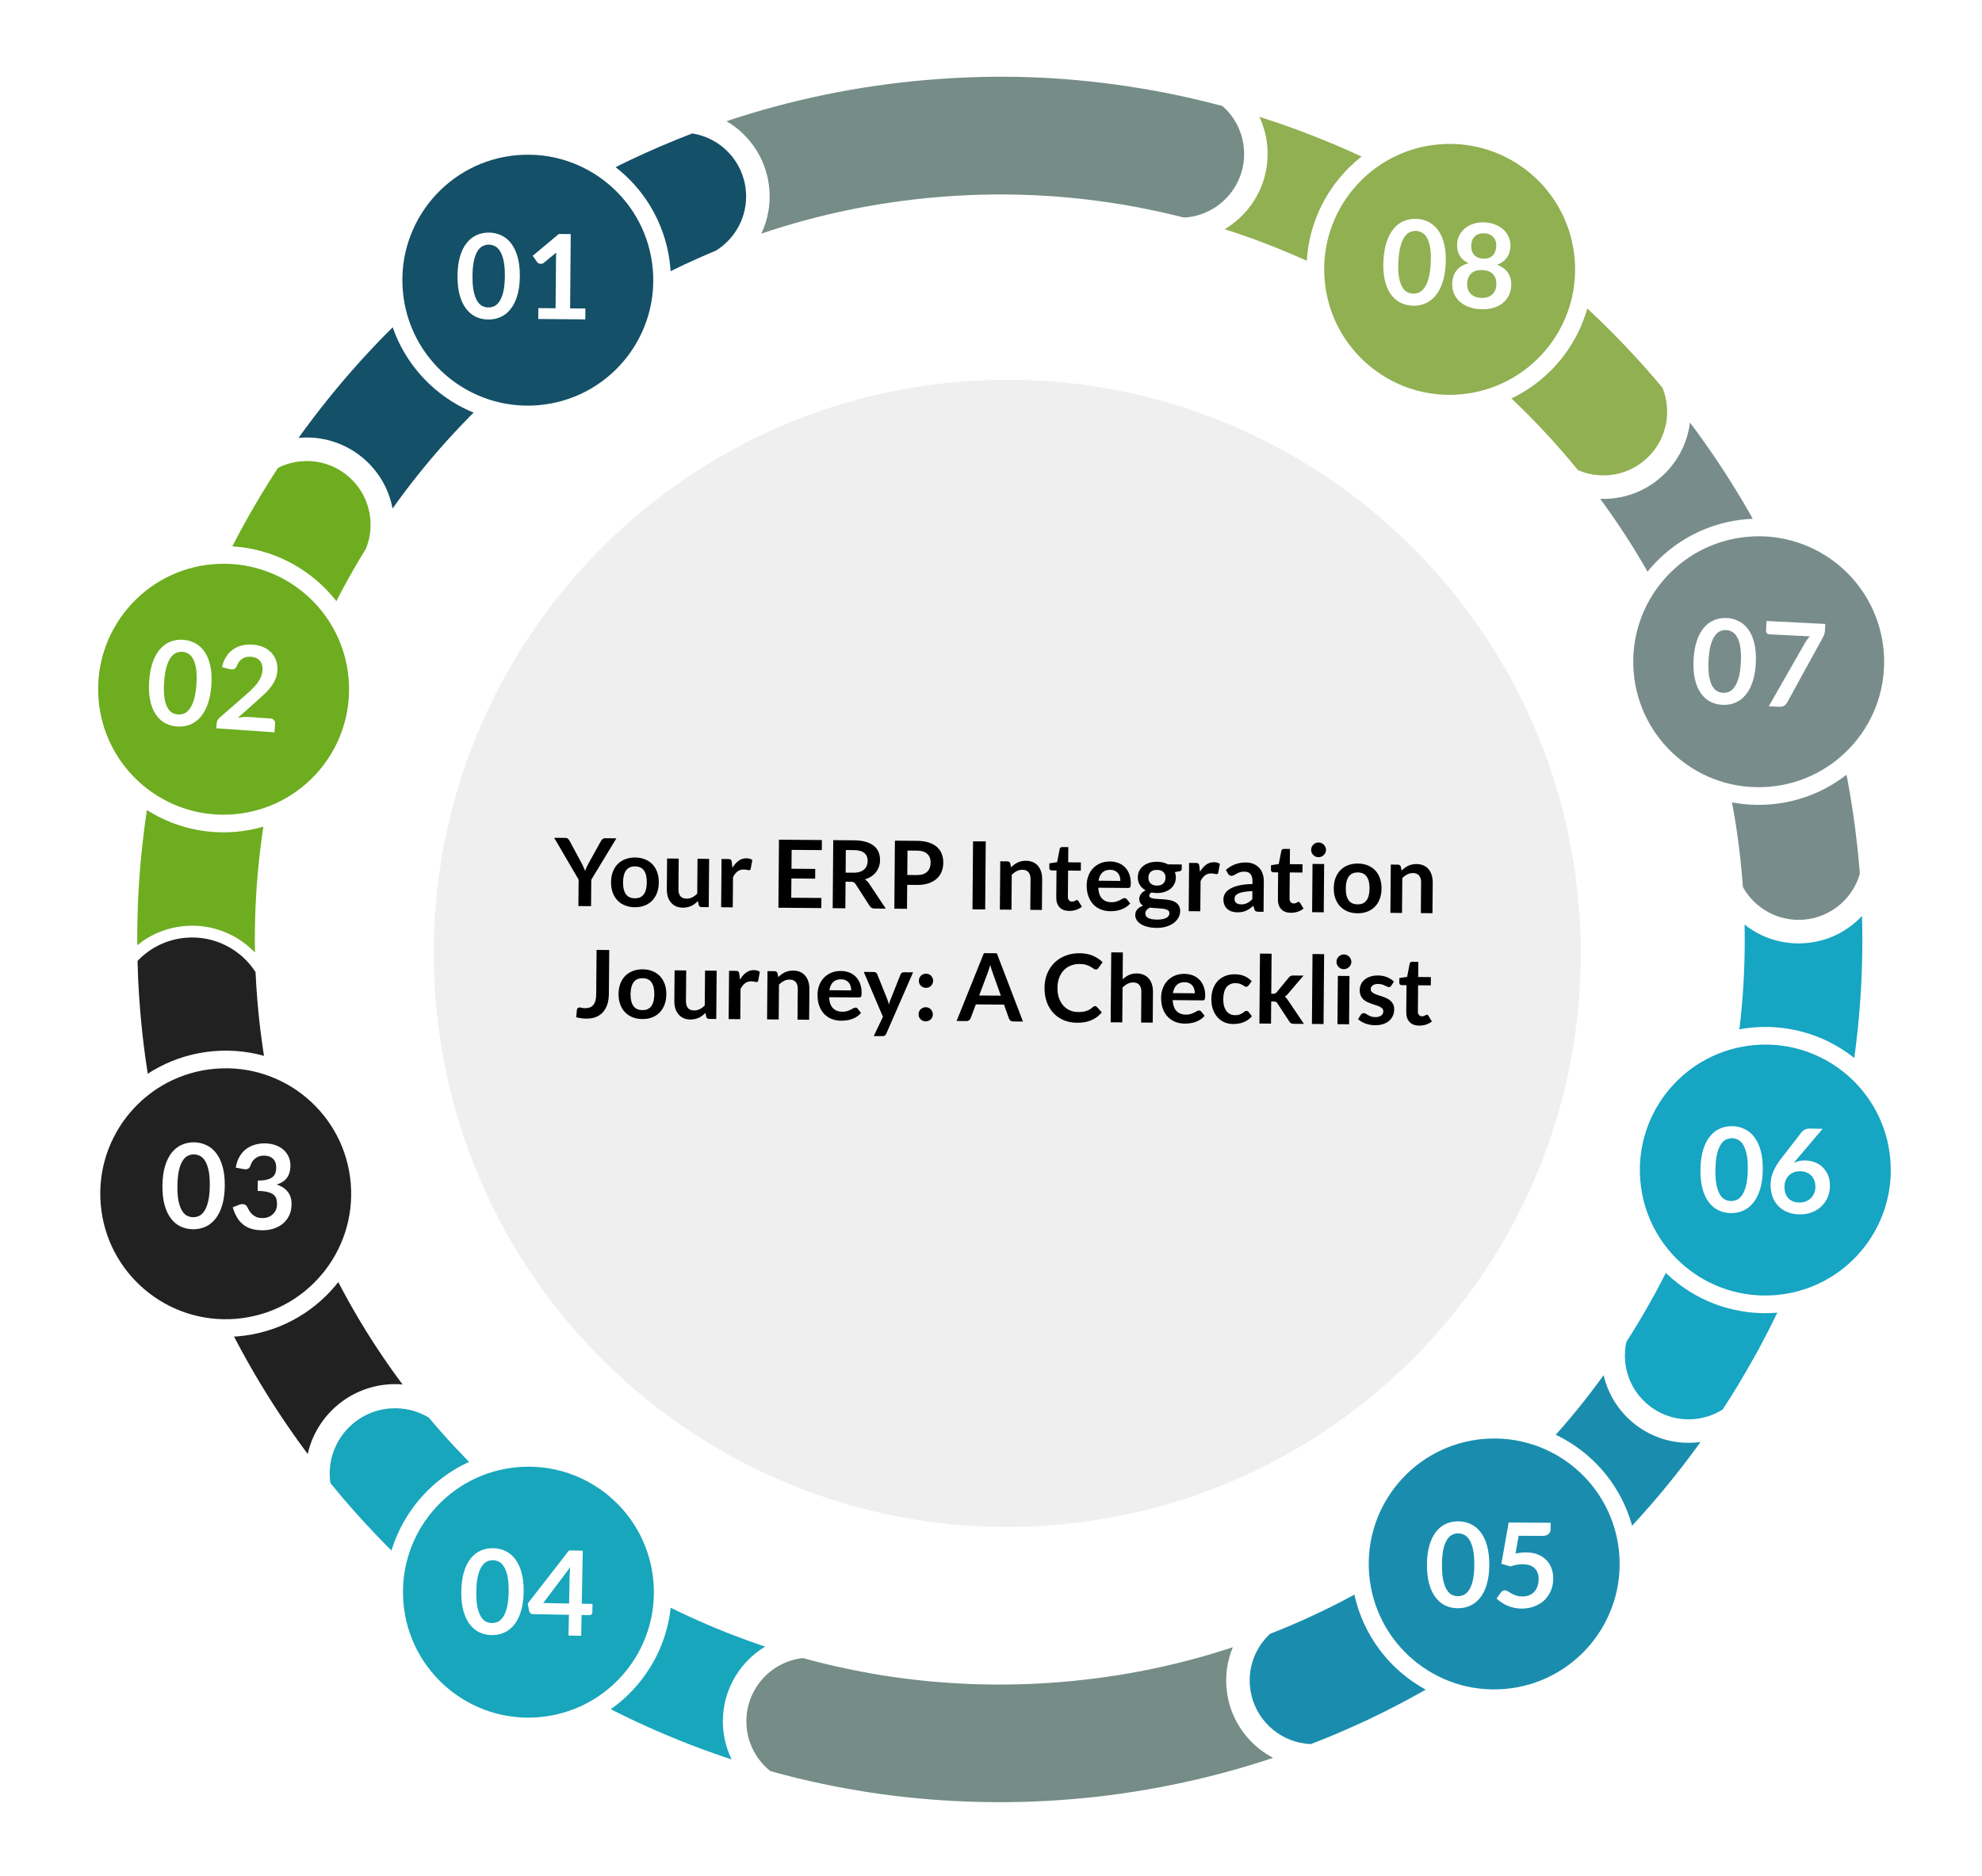 <svg width="337" height="319" viewBox="0 0 337 319" fill="none" xmlns="http://www.w3.org/2000/svg">
<path d="M289.128 245.164C288.913 245.463 288.696 245.752 288.49 246.05C275.286 264.138 258.015 279.184 237.9 289.72C237.774 289.78 237.66 289.85 237.534 289.911C236.852 290.268 236.158 290.617 235.475 290.965L235.465 290.966C235.272 291.062 235.08 291.159 234.887 291.255C234.125 291.629 233.364 292.004 232.591 292.369C232.195 292.553 231.809 292.736 231.412 292.909L231.402 292.91C228.619 294.195 225.78 295.405 222.892 296.509C222.248 296.492 221.628 296.403 221.016 296.274C216.489 295.296 212.927 291.448 212.522 286.585C212.236 283.147 213.595 279.943 215.951 277.76C218.255 276.866 220.523 275.904 222.746 274.876C223.461 274.546 224.175 274.205 224.879 273.866L224.889 273.865C225.352 273.646 225.806 273.427 226.258 273.199C226.759 272.946 227.26 272.694 227.761 272.441C228.097 272.263 228.444 272.094 228.78 271.905C246.268 262.722 261.259 249.582 272.668 233.791C274.256 240.693 280.618 245.632 287.843 245.271C288.013 245.267 288.183 245.253 288.352 245.239C288.611 245.217 288.869 245.185 289.128 245.154L289.128 245.164Z" fill="#1A8DAE"/>
<g opacity="0.75" filter="url(#filter0_d_1_85)">
<path d="M179.36 255.254C233.028 250.784 272.91 203.654 268.44 149.987C263.971 96.319 216.841 56.437 163.174 60.907C109.506 65.376 69.624 112.506 74.093 166.174C78.563 219.841 125.693 259.724 179.36 255.254Z" fill="#EBE9E9"/>
</g>
<path d="M126.827 32.491C127.177 36.697 125.078 40.534 121.729 42.609C120.73 43.023 119.731 43.448 118.745 43.891C117.167 44.585 115.612 45.316 114.07 46.077C113.154 46.524 112.25 46.991 111.346 47.468C93.501 56.821 78.254 70.263 66.748 86.454C65.362 79.084 58.58 73.798 50.946 74.434L50.757 74.45C63.944 56.042 81.313 40.727 101.592 29.997C102.419 29.557 103.256 29.126 104.085 28.716C105.095 28.2 106.108 27.704 107.121 27.218C110.577 25.576 114.104 24.068 117.701 22.685C122.53 23.436 126.403 27.409 126.827 32.491Z" fill="#145067"/>
<path d="M62.97 88.314C63.117 90.078 62.837 91.777 62.202 93.315C61.618 94.257 61.054 95.197 60.492 96.157C59.632 97.633 58.794 99.138 57.987 100.66C57.51 101.563 57.044 102.465 56.588 103.376C47.757 121.08 42.977 141.045 43.352 161.936C40.365 158.833 36.061 157.044 31.437 157.43C28.358 157.686 25.577 158.871 23.34 160.693C23.164 137.247 28.603 114.848 38.472 94.91C38.885 94.073 39.307 93.245 39.75 92.415C40.258 91.41 40.797 90.411 41.337 89.423C43.184 86.058 45.157 82.763 47.259 79.558C48.471 78.935 49.833 78.54 51.278 78.42C57.237 77.924 62.473 82.355 62.97 88.314Z" fill="#6DAD1F"/>
<path d="M68.444 235.367C67.615 235.295 66.772 235.295 65.915 235.367C59.258 235.921 53.946 240.689 52.409 246.817C52.379 246.94 52.349 247.063 52.32 247.196C39.002 229.34 29.612 208.286 25.564 185.223C25.41 184.343 25.267 183.471 25.124 182.59C24.968 181.56 24.813 180.549 24.678 179.527C24.338 177.006 24.055 174.461 23.842 171.9C23.69 170.076 23.569 168.26 23.488 166.44C23.442 165.411 23.407 164.39 23.383 163.369C25.467 161.168 28.345 159.694 31.603 159.423C36.476 159.017 40.96 161.403 43.449 165.26C43.527 166.919 43.635 168.576 43.773 170.24C43.965 172.542 44.215 174.819 44.533 177.08C44.676 178.192 44.848 179.292 45.03 180.391C48.403 200.891 56.644 219.592 68.444 235.367Z" fill="#212121"/>
<path d="M123.694 297.405C123.893 297.991 124.131 298.563 124.398 299.113C124.007 298.995 123.614 298.857 123.222 298.729C102.726 291.796 84.139 280.44 68.702 265.69L68.692 265.691C68.037 265.063 67.383 264.435 66.748 263.796C66.714 263.758 66.682 263.731 66.649 263.694C65.939 263 65.236 262.276 64.544 261.561C64.457 261.468 64.358 261.366 64.27 261.273C61.447 258.347 58.745 255.301 56.184 252.142C56.148 251.955 56.122 251.756 56.105 251.557L56.097 251.457C55.587 245.338 60.137 239.962 66.255 239.453C68.687 239.25 70.984 239.842 72.917 241.005C74.344 242.713 75.818 244.386 77.338 246.005C77.988 246.704 78.647 247.392 79.316 248.078C79.316 248.078 79.327 248.087 79.328 248.097C79.645 248.412 79.953 248.728 80.27 249.043C80.719 249.497 81.178 249.95 81.638 250.404C81.888 250.644 82.139 250.884 82.39 251.124C95.868 264.04 112.137 273.953 130.096 279.934C125.414 282.762 122.475 288.074 122.958 293.874C123.06 295.1 123.31 296.293 123.694 297.405Z" fill="#18A6BC"/>
<path d="M316.15 147.554C316.177 147.883 316.205 148.212 316.232 148.541C315.037 152.745 311.331 155.963 306.717 156.348C302.343 156.712 298.358 154.415 296.353 150.819C296.309 150.291 296.264 149.752 296.219 149.214C296.027 146.912 295.777 144.625 295.458 142.364C295.298 141.163 295.118 139.974 294.919 138.786C294.761 137.856 294.606 136.956 294.43 136.047C290.83 117.041 283.02 99.659 272.08 84.806C272.664 84.827 273.265 84.817 273.863 84.767C280.968 84.176 286.498 78.638 287.346 71.834C300.672 89.549 310.11 110.458 314.276 133.371C314.461 134.379 314.635 135.388 314.789 136.399C315.013 137.755 315.206 139.113 315.39 140.473C315.695 142.816 315.952 145.172 316.15 147.554Z" fill="#788D8B"/>
<path d="M283.425 69.09C283.921 75.049 279.49 80.285 273.531 80.781C271.677 80.936 269.884 80.613 268.291 79.913C266.346 77.526 264.327 75.216 262.215 72.984C261.422 72.136 260.62 71.31 259.809 70.485C259.164 69.846 258.518 69.207 257.864 68.579C243.911 55.151 226.954 44.923 208.225 38.967C212.969 36.164 215.974 30.806 215.486 24.946C215.335 23.133 214.862 21.426 214.13 19.861C236.31 26.895 256.361 39.093 272.731 55.159C273.474 55.88 274.208 56.622 274.932 57.364C275.952 58.403 276.952 59.454 277.925 60.527C277.926 60.537 277.936 60.536 277.946 60.535C279.567 62.296 281.142 64.092 282.669 65.921C283.073 66.911 283.332 67.974 283.425 69.09Z" fill="#90B052"/>
<path d="M211.5 25.278C211.996 31.238 207.566 36.474 201.606 36.97C201.507 36.978 201.417 36.986 201.317 36.984C199.369 36.494 197.404 36.035 195.425 35.638C195.425 35.638 195.424 35.628 195.414 35.629C194.035 35.343 192.649 35.087 191.254 34.842C190.287 34.681 189.332 34.53 188.367 34.39C178.99 33.013 169.319 32.685 159.483 33.504C149.03 34.375 138.971 36.497 129.446 39.719C130.53 37.441 131.037 34.85 130.813 32.159C130.397 27.166 127.548 22.958 123.529 20.604C134.404 16.969 145.895 14.567 157.823 13.573C169.752 12.58 180.516 13.018 191.406 14.619C192.361 14.761 193.317 14.912 194.264 15.074C195.464 15.275 196.656 15.487 197.85 15.718C201.215 16.371 204.551 17.147 207.846 18.027C209.891 19.813 211.257 22.358 211.5 25.278Z" fill="#758C87"/>
<path d="M216.453 298.841C216.132 298.958 215.819 299.064 215.497 299.172C204.907 302.622 193.749 304.917 182.169 305.881C170.589 306.845 158.743 306.417 147.519 304.673C147.214 304.628 146.919 304.572 146.624 304.527C146.064 304.433 145.504 304.339 144.945 304.245C144.517 304.17 144.099 304.095 143.682 304.019C143.122 303.925 142.561 303.811 142 303.708C141.276 303.567 140.551 303.417 139.836 303.266C136.854 302.641 133.904 301.923 130.986 301.103C130.255 300.521 129.597 299.854 129.043 299.097C127.868 297.529 127.118 295.625 126.944 293.542C126.457 287.692 130.723 282.53 136.52 281.887C138.913 282.551 141.331 283.142 143.781 283.65C144.282 283.759 144.783 283.868 145.293 283.966L145.303 283.965C146.058 284.123 146.812 284.261 147.577 284.398C147.974 284.475 148.382 284.552 148.779 284.619C149.308 284.705 149.837 284.792 150.376 284.877C160.136 286.403 170.235 286.806 180.509 285.95C190.783 285.094 200.37 283.092 209.619 280.043C208.741 282.154 208.334 284.495 208.537 286.927C208.938 291.75 211.617 295.842 215.42 298.245C215.759 298.457 216.097 298.66 216.453 298.841Z" fill="#758C87"/>
<path d="M316.599 155.715C317.296 180.473 311.721 204.137 301.262 225.067C301.203 225.193 301.142 225.308 301.072 225.434C300.737 226.115 300.392 226.786 300.027 227.458C299.923 227.658 299.819 227.857 299.715 228.056C299.345 228.789 298.953 229.514 298.552 230.23C298.342 230.609 298.133 230.988 297.913 231.357C296.342 234.177 294.674 236.925 292.911 239.621C292.358 239.968 291.772 240.278 291.16 240.519C290.179 240.912 289.127 241.17 288.021 241.262C282.051 241.759 276.815 237.319 276.319 231.359C276.226 230.253 276.306 229.163 276.531 228.131C277.794 226.179 279.002 224.182 280.148 222.16C280.534 221.495 280.901 220.833 281.267 220.17C281.536 219.666 281.806 219.172 282.075 218.668C282.327 218.195 282.568 217.724 282.81 217.252C282.999 216.875 283.199 216.497 283.377 216.111C292.281 198.311 297.069 178.214 296.632 157.187C299.48 159.449 303.153 160.658 307.039 160.335C310.926 160.011 314.175 158.295 316.599 155.715Z" fill="#16A5C2"/>
<path d="M302.053 221.67C314.618 220.624 323.956 209.589 322.909 197.024C321.863 184.459 310.828 175.121 298.263 176.168C285.698 177.214 276.36 188.249 277.407 200.814C278.453 213.379 289.488 222.717 302.053 221.67Z" fill="#16A5C2" stroke="white" stroke-width="3" stroke-miterlimit="10"/>
<path d="M255.952 288.637C268.517 287.591 277.855 276.557 276.809 263.991C275.762 251.426 264.728 242.089 252.163 243.135C239.597 244.182 230.26 255.216 231.306 267.781C232.353 280.346 243.387 289.684 255.952 288.637Z" fill="#1A8DAE" stroke="white" stroke-width="3" stroke-miterlimit="10"/>
<path d="M91.744 293.433C104.309 292.387 113.647 281.352 112.6 268.787C111.554 256.222 100.519 246.884 87.954 247.931C75.389 248.977 66.051 260.012 67.098 272.577C68.144 285.142 79.179 294.48 91.744 293.433Z" fill="#18A6BC" stroke="white" stroke-width="3" stroke-miterlimit="10"/>
<path d="M40.275 225.702C52.84 224.655 62.177 213.621 61.131 201.055C60.084 188.49 49.05 179.153 36.485 180.199C23.919 181.246 14.582 192.28 15.628 204.845C16.675 217.41 27.709 226.748 40.275 225.702Z" fill="#212121" stroke="white" stroke-width="3" stroke-miterlimit="10"/>
<path d="M39.914 139.926C52.479 138.879 61.817 127.845 60.77 115.279C59.724 102.714 48.689 93.377 36.124 94.423C23.559 95.47 14.221 106.504 15.268 119.069C16.314 131.634 27.349 140.972 39.914 139.926Z" fill="#6DAD1F" stroke="white" stroke-width="3" stroke-miterlimit="10"/>
<path d="M91.64 70.382C104.205 69.336 113.543 58.301 112.496 45.736C111.45 33.171 100.415 23.833 87.85 24.88C75.285 25.926 65.948 36.961 66.994 49.526C68.04 62.091 79.075 71.429 91.64 70.382Z" fill="#145067" stroke="white" stroke-width="3" stroke-miterlimit="10"/>
<path d="M300.927 135.255C313.492 134.209 322.83 123.174 321.783 110.609C320.737 98.044 309.702 88.706 297.137 89.753C284.572 90.799 275.234 101.834 276.281 114.399C277.327 126.964 288.362 136.302 300.927 135.255Z" fill="#788D8B" stroke="white" stroke-width="3" stroke-miterlimit="10"/>
<path d="M248.379 68.547C260.944 67.5 270.281 56.466 269.235 43.901C268.188 31.335 257.154 21.998 244.589 23.044C232.024 24.091 222.686 35.125 223.733 47.69C224.779 60.255 235.813 69.593 248.379 68.547Z" fill="#90B052" stroke="white" stroke-width="3" stroke-miterlimit="10"/>
<path d="M100.536 149.559L100.498 154.055L98.346 154.037L98.384 149.541L94.227 142.434L96.123 142.45C96.31 142.452 96.456 142.498 96.562 142.59C96.673 142.681 96.766 142.797 96.839 142.936L98.927 146.818C99.047 147.048 99.152 147.267 99.241 147.476C99.33 147.68 99.411 147.88 99.484 148.078C99.555 147.876 99.634 147.674 99.721 147.472C99.814 147.265 99.922 147.05 100.047 146.827L102.183 142.981C102.243 142.864 102.331 142.755 102.45 142.655C102.568 142.555 102.718 142.505 102.899 142.507L104.803 142.523L100.536 149.559ZM108.003 145.782C108.616 145.787 109.17 145.89 109.665 146.092C110.164 146.293 110.589 146.577 110.937 146.942C111.286 147.308 111.555 147.753 111.742 148.277C111.93 148.801 112.021 149.386 112.016 150.031C112.01 150.682 111.909 151.268 111.713 151.789C111.517 152.31 111.241 152.753 110.886 153.118C110.531 153.483 110.102 153.762 109.599 153.955C109.101 154.148 108.546 154.242 107.932 154.237C107.319 154.232 106.762 154.129 106.263 153.927C105.763 153.726 105.336 153.44 104.982 153.069C104.633 152.698 104.362 152.25 104.169 151.726C103.982 151.201 103.89 150.614 103.896 149.963C103.901 149.318 104.002 148.735 104.199 148.214C104.4 147.693 104.679 147.252 105.034 146.893C105.394 146.533 105.826 146.257 106.329 146.064C106.832 145.87 107.39 145.776 108.003 145.782ZM107.945 152.717C108.628 152.723 109.134 152.498 109.463 152.042C109.797 151.586 109.968 150.916 109.976 150.03C109.983 149.145 109.823 148.469 109.497 148.002C109.175 147.535 108.673 147.299 107.99 147.294C107.297 147.288 106.783 147.518 106.449 147.985C106.114 148.446 105.943 149.116 105.936 149.996C105.928 150.876 106.088 151.55 106.415 152.017C106.742 152.478 107.252 152.712 107.945 152.717ZM115.4 145.972L115.356 151.187C115.352 151.689 115.463 152.079 115.69 152.358C115.922 152.632 116.271 152.771 116.735 152.775C117.076 152.778 117.396 152.706 117.696 152.559C117.996 152.407 118.281 152.199 118.55 151.934L118.599 145.998L120.575 146.015L120.507 154.223L119.299 154.213C119.043 154.21 118.876 154.089 118.798 153.848L118.667 153.191C118.495 153.36 118.318 153.516 118.135 153.659C117.953 153.796 117.757 153.914 117.548 154.014C117.345 154.108 117.123 154.181 116.882 154.232C116.647 154.289 116.394 154.316 116.122 154.314C115.674 154.31 115.277 154.232 114.932 154.08C114.592 153.922 114.305 153.704 114.073 153.425C113.841 153.145 113.665 152.816 113.545 152.436C113.431 152.051 113.376 151.63 113.38 151.171L113.424 145.955L115.4 145.972ZM122.616 154.24L122.685 146.033L123.845 146.042C124.048 146.044 124.189 146.083 124.268 146.158C124.347 146.233 124.4 146.362 124.425 146.543L124.536 147.536C124.834 147.032 125.181 146.635 125.578 146.345C125.976 146.055 126.419 145.912 126.91 145.916C127.315 145.919 127.651 146.016 127.916 146.204L127.647 147.682C127.631 147.778 127.595 147.847 127.542 147.889C127.488 147.926 127.416 147.944 127.325 147.944C127.245 147.943 127.136 147.923 126.998 147.885C126.859 147.846 126.675 147.826 126.446 147.824C126.035 147.821 125.683 147.933 125.387 148.159C125.092 148.381 124.841 148.709 124.635 149.145L124.592 154.257L122.616 154.24ZM139.746 142.816L139.731 144.527L134.603 144.484L134.577 147.692L138.616 147.726L138.602 149.382L134.563 149.348L134.535 152.62L139.663 152.663L139.649 154.383L132.353 154.322L132.45 142.754L139.746 142.816ZM143.771 149.897L143.733 154.417L141.581 154.399L141.678 142.832L145.206 142.861C145.995 142.868 146.669 142.956 147.227 143.126C147.791 143.291 148.251 143.521 148.606 143.818C148.966 144.114 149.227 144.468 149.389 144.88C149.556 145.287 149.638 145.736 149.634 146.226C149.63 146.616 149.569 146.983 149.448 147.329C149.333 147.675 149.165 147.988 148.944 148.269C148.729 148.55 148.46 148.795 148.138 149.006C147.822 149.217 147.46 149.384 147.054 149.509C147.325 149.666 147.557 149.889 147.752 150.179L150.612 154.475L148.677 154.459C148.49 154.457 148.33 154.419 148.198 154.343C148.07 154.267 147.962 154.159 147.872 154.02L145.471 150.296C145.382 150.156 145.281 150.057 145.17 149.997C145.064 149.938 144.904 149.907 144.691 149.905L143.771 149.897ZM143.784 148.354L145.128 148.365C145.533 148.368 145.885 148.32 146.185 148.222C146.49 148.123 146.739 147.986 146.932 147.812C147.131 147.632 147.279 147.42 147.378 147.176C147.476 146.931 147.526 146.662 147.528 146.369C147.533 145.782 147.342 145.33 146.956 145.012C146.574 144.694 145.986 144.532 145.192 144.525L143.816 144.514L143.784 148.354ZM154.251 150.433L154.217 154.505L152.065 154.487L152.162 142.92L155.93 142.951C156.703 142.958 157.371 143.054 157.935 143.24C158.499 143.426 158.964 143.683 159.329 144.012C159.694 144.34 159.963 144.732 160.135 145.186C160.307 145.641 160.391 146.138 160.387 146.677C160.382 147.237 160.284 147.75 160.094 148.218C159.903 148.681 159.62 149.078 159.244 149.411C158.867 149.744 158.399 150.001 157.837 150.183C157.276 150.365 156.619 150.453 155.867 150.447L154.251 150.433ZM154.265 148.753L155.881 148.767C156.276 148.77 156.62 148.725 156.914 148.632C157.208 148.533 157.452 148.393 157.646 148.214C157.839 148.029 157.985 147.806 158.083 147.545C158.181 147.279 158.232 146.984 158.235 146.659C158.237 146.349 158.192 146.069 158.098 145.817C158.004 145.566 157.862 145.351 157.671 145.174C157.481 144.996 157.239 144.861 156.946 144.768C156.654 144.669 156.31 144.618 155.916 144.615L154.3 144.602L154.265 148.753ZM167.51 154.617L165.35 154.598L165.447 143.031L167.607 143.049L167.51 154.617ZM170.005 154.638L170.074 146.43L171.282 146.44C171.538 146.442 171.705 146.563 171.783 146.804L171.913 147.453C172.08 147.284 172.255 147.131 172.437 146.994C172.625 146.857 172.821 146.738 173.024 146.639C173.233 146.539 173.455 146.463 173.69 146.412C173.925 146.361 174.182 146.336 174.459 146.339C174.907 146.342 175.304 146.423 175.649 146.581C175.994 146.733 176.281 146.948 176.508 147.228C176.74 147.502 176.913 147.831 177.027 148.216C177.147 148.596 177.205 149.015 177.201 149.474L177.157 154.697L175.181 154.681L175.225 149.457C175.229 148.956 175.115 148.568 174.883 148.294C174.656 148.015 174.31 147.873 173.846 147.869C173.505 147.867 173.184 147.941 172.884 148.093C172.584 148.246 172.3 148.454 172.031 148.718L171.981 154.654L170.005 154.638ZM181.793 154.864C181.084 154.858 180.539 154.654 180.159 154.251C179.778 153.842 179.591 153.283 179.597 152.574L179.635 147.99L178.803 147.983C178.696 147.982 178.603 147.947 178.524 147.877C178.45 147.807 178.413 147.702 178.415 147.564L178.421 146.78L179.743 146.575L180.178 144.338C180.2 144.232 180.249 144.15 180.324 144.092C180.404 144.034 180.503 144.005 180.62 144.006L181.644 144.015L181.623 146.599L183.783 146.617L183.771 148.025L181.611 148.007L181.574 152.454C181.571 152.71 181.634 152.911 181.761 153.056C181.887 153.201 182.057 153.274 182.271 153.276C182.393 153.277 182.495 153.265 182.575 153.239C182.661 153.208 182.733 153.176 182.792 153.145C182.856 153.113 182.912 153.084 182.961 153.058C183.009 153.026 183.057 153.011 183.105 153.011C183.164 153.012 183.212 153.028 183.249 153.06C183.286 153.087 183.325 153.13 183.368 153.189L183.951 154.154C183.661 154.392 183.329 154.57 182.955 154.69C182.581 154.81 182.193 154.868 181.793 154.864ZM188.748 146.458C189.265 146.463 189.739 146.549 190.17 146.718C190.605 146.887 190.979 147.133 191.291 147.456C191.603 147.773 191.845 148.164 192.018 148.63C192.19 149.09 192.273 149.616 192.268 150.208C192.267 150.357 192.258 150.482 192.241 150.584C192.23 150.68 192.205 150.757 192.167 150.815C192.135 150.868 192.089 150.908 192.03 150.934C191.971 150.955 191.897 150.965 191.806 150.964L186.734 150.922C186.786 151.765 187.007 152.385 187.399 152.783C187.79 153.181 188.311 153.383 188.962 153.388C189.282 153.391 189.557 153.356 189.786 153.283C190.022 153.211 190.225 153.13 190.397 153.04C190.573 152.951 190.726 152.87 190.855 152.796C190.989 152.723 191.117 152.686 191.24 152.687C191.32 152.688 191.389 152.705 191.447 152.737C191.506 152.77 191.556 152.815 191.598 152.874L192.168 153.599C191.947 153.853 191.7 154.067 191.427 154.241C191.153 154.409 190.867 154.546 190.567 154.65C190.273 154.749 189.971 154.818 189.661 154.858C189.357 154.898 189.061 154.917 188.773 154.915C188.202 154.91 187.672 154.812 187.183 154.621C186.694 154.425 186.27 154.142 185.91 153.771C185.551 153.394 185.269 152.933 185.066 152.388C184.862 151.837 184.764 151.201 184.77 150.481C184.774 149.921 184.87 149.397 185.055 148.907C185.24 148.413 185.503 147.986 185.842 147.626C186.186 147.261 186.602 146.974 187.089 146.764C187.581 146.555 188.134 146.453 188.748 146.458ZM188.776 147.875C188.2 147.87 187.748 148.029 187.42 148.351C187.092 148.674 186.88 149.133 186.784 149.73L190.496 149.761C190.498 149.505 190.466 149.265 190.398 149.04C190.331 148.81 190.226 148.609 190.083 148.438C189.941 148.266 189.76 148.131 189.542 148.033C189.325 147.93 189.069 147.877 188.776 147.875ZM196.742 146.509C197.094 146.512 197.425 146.552 197.733 146.63C198.042 146.702 198.324 146.808 198.579 146.949L200.939 146.968L200.932 147.704C200.931 147.827 200.899 147.923 200.834 147.992C200.77 148.06 200.66 148.107 200.505 148.133L199.768 148.263C199.82 148.402 199.859 148.549 199.884 148.704C199.915 148.859 199.929 149.021 199.928 149.192C199.925 149.597 199.839 149.965 199.671 150.294C199.508 150.618 199.282 150.893 198.992 151.12C198.707 151.347 198.367 151.523 197.971 151.648C197.581 151.767 197.156 151.825 196.698 151.821C196.389 151.818 196.087 151.787 195.795 151.726C195.537 151.878 195.408 152.05 195.406 152.242C195.405 152.408 195.479 152.531 195.627 152.612C195.781 152.688 195.981 152.743 196.226 152.777C196.476 152.811 196.759 152.835 197.073 152.848C197.388 152.856 197.71 152.875 198.041 152.904C198.371 152.934 198.694 152.985 199.008 153.056C199.322 153.123 199.601 153.229 199.845 153.376C200.094 153.522 200.293 153.721 200.44 153.973C200.593 154.219 200.667 154.537 200.664 154.926C200.661 155.289 200.567 155.64 200.383 155.98C200.204 156.32 199.943 156.622 199.6 156.886C199.261 157.149 198.846 157.359 198.354 157.515C197.862 157.676 197.301 157.754 196.672 157.749C196.048 157.744 195.507 157.678 195.05 157.551C194.592 157.43 194.212 157.267 193.91 157.062C193.613 156.862 193.391 156.631 193.244 156.368C193.096 156.106 193.024 155.833 193.026 155.55C193.03 155.166 193.15 154.845 193.387 154.585C193.623 154.326 193.95 154.121 194.368 153.97C194.166 153.856 194.005 153.705 193.884 153.518C193.762 153.33 193.703 153.087 193.706 152.788C193.707 152.665 193.729 152.54 193.773 152.413C193.817 152.28 193.882 152.149 193.968 152.022C194.06 151.895 194.173 151.776 194.307 151.665C194.441 151.549 194.6 151.446 194.782 151.357C194.368 151.13 194.042 150.828 193.805 150.453C193.574 150.078 193.46 149.639 193.464 149.138C193.468 148.733 193.551 148.368 193.713 148.044C193.881 147.715 194.11 147.437 194.4 147.21C194.696 146.977 195.041 146.802 195.437 146.682C195.838 146.563 196.273 146.505 196.742 146.509ZM198.837 155.247C198.839 155.087 198.792 154.956 198.697 154.854C198.601 154.752 198.471 154.673 198.306 154.619C198.142 154.559 197.947 154.514 197.724 154.486C197.505 154.457 197.271 154.437 197.02 154.424C196.775 154.406 196.519 154.39 196.252 154.377C195.991 154.359 195.738 154.333 195.493 154.299C195.268 154.42 195.085 154.565 194.945 154.735C194.811 154.899 194.742 155.09 194.741 155.309C194.739 155.453 194.773 155.586 194.841 155.71C194.915 155.838 195.029 155.949 195.182 156.041C195.342 156.133 195.546 156.204 195.797 156.254C196.047 156.309 196.353 156.338 196.716 156.341C197.084 156.344 197.402 156.318 197.669 156.261C197.936 156.21 198.155 156.135 198.327 156.035C198.503 155.94 198.632 155.824 198.714 155.686C198.795 155.553 198.836 155.407 198.837 155.247ZM196.708 150.557C196.954 150.559 197.167 150.529 197.349 150.466C197.531 150.399 197.681 150.307 197.8 150.19C197.923 150.074 198.015 149.933 198.075 149.769C198.14 149.604 198.174 149.423 198.176 149.225C198.179 148.82 198.059 148.499 197.816 148.262C197.578 148.02 197.216 147.897 196.731 147.893C196.245 147.889 195.879 148.006 195.632 148.244C195.39 148.477 195.267 148.796 195.264 149.201C195.262 149.393 195.29 149.572 195.347 149.738C195.41 149.904 195.499 150.048 195.616 150.172C195.737 150.29 195.889 150.385 196.069 150.456C196.255 150.521 196.468 150.555 196.708 150.557ZM202.113 154.907L202.182 146.699L203.342 146.709C203.545 146.71 203.686 146.749 203.765 146.824C203.845 146.899 203.897 147.028 203.922 147.209L204.034 148.202C204.331 147.698 204.679 147.301 205.076 147.011C205.473 146.721 205.917 146.578 206.407 146.582C206.813 146.586 207.148 146.682 207.413 146.871L207.145 148.349C207.128 148.444 207.093 148.513 207.039 148.556C206.985 148.593 206.913 148.611 206.822 148.61C206.742 148.609 206.633 148.59 206.495 148.551C206.356 148.513 206.173 148.492 205.943 148.49C205.533 148.487 205.18 148.599 204.884 148.826C204.589 149.047 204.339 149.376 204.132 149.811L204.089 154.923L202.113 154.907ZM214.842 155.013L213.954 155.006C213.767 155.004 213.621 154.976 213.515 154.922C213.408 154.863 213.329 154.747 213.277 154.576L213.106 153.991C212.897 154.176 212.69 154.339 212.486 154.481C212.288 154.618 212.081 154.734 211.867 154.828C211.653 154.923 211.426 154.993 211.186 155.039C210.945 155.085 210.678 155.106 210.385 155.104C210.038 155.101 209.719 155.053 209.426 154.96C209.134 154.861 208.881 154.718 208.67 154.53C208.463 154.341 208.303 154.108 208.188 153.829C208.073 153.551 208.017 153.228 208.02 152.86C208.022 152.551 208.105 152.247 208.267 151.95C208.435 151.647 208.709 151.378 209.09 151.141C209.471 150.899 209.976 150.7 210.607 150.546C211.238 150.391 212.02 150.307 212.953 150.293L212.957 149.813C212.962 149.264 212.848 148.858 212.616 148.594C212.388 148.326 212.054 148.19 211.611 148.186C211.291 148.183 211.024 148.218 210.81 148.291C210.596 148.364 210.409 148.448 210.248 148.543C210.093 148.632 209.948 148.713 209.814 148.787C209.68 148.86 209.533 148.897 209.373 148.895C209.24 148.894 209.125 148.858 209.03 148.788C208.934 148.718 208.858 148.632 208.8 148.53L208.445 147.895C209.396 147.039 210.539 146.617 211.872 146.628C212.352 146.632 212.778 146.716 213.15 146.879C213.527 147.037 213.845 147.258 214.104 147.543C214.363 147.822 214.558 148.157 214.688 148.548C214.823 148.938 214.889 149.365 214.885 149.829L214.842 155.013ZM211.012 153.749C211.215 153.751 211.402 153.734 211.573 153.698C211.744 153.662 211.904 153.607 212.054 153.534C212.209 153.46 212.357 153.371 212.496 153.266C212.641 153.155 212.786 153.025 212.932 152.877L212.943 151.493C212.367 151.515 211.884 151.562 211.494 151.633C211.11 151.699 210.799 151.787 210.564 151.897C210.328 152.007 210.159 152.137 210.057 152.285C209.959 152.434 209.91 152.596 209.908 152.772C209.906 153.118 210.005 153.367 210.206 153.518C210.413 153.669 210.682 153.746 211.012 153.749ZM219.48 155.18C218.77 155.174 218.225 154.97 217.845 154.566C217.464 154.158 217.277 153.599 217.283 152.89L217.321 148.306L216.489 148.299C216.383 148.298 216.289 148.262 216.21 148.192C216.136 148.123 216.1 148.018 216.101 147.88L216.107 147.096L217.429 146.891L217.864 144.654C217.886 144.548 217.935 144.465 218.01 144.407C218.09 144.349 218.189 144.321 218.307 144.322L219.331 144.33L219.309 146.914L221.469 146.932L221.457 148.34L219.297 148.322L219.26 152.77C219.258 153.026 219.32 153.227 219.447 153.372C219.574 153.517 219.744 153.59 219.957 153.592C220.08 153.593 220.181 153.581 220.261 153.555C220.347 153.523 220.419 153.492 220.478 153.46C220.542 153.429 220.599 153.4 220.647 153.374C220.695 153.342 220.743 153.327 220.791 153.327C220.85 153.328 220.898 153.344 220.935 153.376C220.972 153.403 221.012 153.446 221.054 153.505L221.638 154.47C221.348 154.708 221.015 154.886 220.641 155.006C220.267 155.125 219.88 155.183 219.48 155.18ZM225.145 146.891L225.076 155.099L223.1 155.082L223.169 146.875L225.145 146.891ZM225.461 144.502C225.459 144.673 225.423 144.832 225.353 144.981C225.282 145.13 225.188 145.26 225.07 145.371C224.957 145.482 224.823 145.571 224.667 145.639C224.512 145.702 224.346 145.733 224.17 145.731C224 145.73 223.837 145.696 223.683 145.631C223.535 145.56 223.405 145.469 223.294 145.356C223.183 145.243 223.093 145.111 223.025 144.961C222.962 144.812 222.931 144.651 222.933 144.481C222.934 144.305 222.968 144.14 223.033 143.985C223.104 143.831 223.195 143.699 223.308 143.588C223.421 143.477 223.553 143.39 223.703 143.327C223.858 143.259 224.021 143.226 224.191 143.227C224.367 143.229 224.532 143.265 224.687 143.335C224.841 143.401 224.973 143.49 225.084 143.603C225.201 143.716 225.293 143.85 225.361 144.005C225.429 144.16 225.462 144.326 225.461 144.502ZM230.889 146.811C231.503 146.817 232.057 146.92 232.551 147.121C233.051 147.323 233.475 147.606 233.824 147.972C234.173 148.338 234.441 148.783 234.629 149.307C234.816 149.831 234.907 150.416 234.902 151.061C234.896 151.712 234.796 152.298 234.599 152.819C234.403 153.34 234.127 153.783 233.772 154.148C233.417 154.513 232.988 154.792 232.485 154.985C231.987 155.178 231.432 155.272 230.819 155.267C230.205 155.262 229.649 155.159 229.149 154.957C228.649 154.756 228.222 154.469 227.868 154.098C227.519 153.727 227.248 153.28 227.055 152.756C226.868 152.231 226.777 151.644 226.782 150.993C226.788 150.348 226.889 149.765 227.085 149.244C227.287 148.723 227.565 148.282 227.92 147.923C228.28 147.563 228.712 147.287 229.215 147.093C229.718 146.9 230.276 146.806 230.889 146.811ZM230.831 153.747C231.514 153.753 232.02 153.528 232.349 153.072C232.683 152.616 232.854 151.945 232.862 151.06C232.869 150.175 232.71 149.499 232.383 149.032C232.061 148.565 231.559 148.329 230.877 148.323C230.183 148.318 229.669 148.548 229.335 149.014C229 149.476 228.829 150.146 228.822 151.026C228.815 151.906 228.974 152.58 229.301 153.046C229.628 153.508 230.138 153.741 230.831 153.747ZM236.409 155.194L236.478 146.986L237.686 146.996C237.942 146.999 238.109 147.12 238.187 147.361L238.317 148.01C238.484 147.84 238.659 147.687 238.841 147.55C239.029 147.413 239.225 147.295 239.428 147.195C239.637 147.095 239.859 147.02 240.094 146.969C240.329 146.917 240.585 146.893 240.863 146.895C241.311 146.899 241.707 146.979 242.053 147.137C242.398 147.289 242.684 147.505 242.911 147.784C243.144 148.058 243.317 148.388 243.431 148.773C243.551 149.152 243.608 149.571 243.605 150.03L243.561 155.254L241.585 155.237L241.629 150.014C241.633 149.512 241.519 149.125 241.286 148.851C241.059 148.571 240.714 148.43 240.25 148.426C239.909 148.423 239.588 148.498 239.288 148.65C238.988 148.802 238.704 149.01 238.435 149.275L238.385 155.211L236.409 155.194ZM103.526 168.969C103.52 169.62 103.435 170.206 103.271 170.727C103.107 171.248 102.863 171.691 102.54 172.057C102.222 172.422 101.825 172.701 101.349 172.895C100.872 173.088 100.32 173.182 99.69 173.177C99.402 173.175 99.12 173.153 98.843 173.114C98.566 173.079 98.276 173.024 97.972 172.947L98.095 171.667C98.107 171.55 98.15 171.457 98.225 171.389C98.306 171.315 98.421 171.278 98.57 171.279C98.661 171.28 98.778 171.3 98.922 171.338C99.071 171.377 99.257 171.397 99.481 171.399C99.785 171.402 100.055 171.361 100.29 171.278C100.526 171.189 100.722 171.049 100.878 170.859C101.039 170.668 101.162 170.421 101.244 170.118C101.327 169.809 101.37 169.436 101.373 168.999L101.436 161.495L103.588 161.513L103.526 168.969ZM109.281 164.793C109.895 164.798 110.448 164.901 110.943 165.103C111.442 165.304 111.867 165.588 112.216 165.954C112.565 166.319 112.833 166.764 113.021 167.288C113.208 167.813 113.299 168.397 113.294 169.043C113.288 169.693 113.187 170.279 112.991 170.8C112.795 171.321 112.519 171.764 112.164 172.129C111.809 172.494 111.38 172.774 110.877 172.967C110.379 173.16 109.824 173.254 109.21 173.249C108.597 173.244 108.041 173.14 107.541 172.939C107.041 172.737 106.614 172.451 106.26 172.08C105.911 171.709 105.64 171.261 105.447 170.737C105.26 170.213 105.169 169.625 105.174 168.975C105.18 168.329 105.28 167.746 105.477 167.225C105.679 166.704 105.957 166.264 106.312 165.904C106.672 165.544 107.104 165.268 107.607 165.075C108.11 164.882 108.668 164.788 109.281 164.793ZM109.223 171.729C109.906 171.734 110.412 171.509 110.741 171.053C111.075 170.598 111.246 169.927 111.254 169.042C111.261 168.156 111.102 167.48 110.775 167.014C110.453 166.547 109.951 166.311 109.269 166.305C108.575 166.299 108.061 166.529 107.727 166.996C107.392 167.457 107.221 168.128 107.214 169.008C107.207 169.888 107.366 170.561 107.693 171.028C108.02 171.489 108.53 171.723 109.223 171.729ZM116.678 164.983L116.634 170.199C116.63 170.7 116.741 171.09 116.968 171.37C117.201 171.644 117.549 171.783 118.013 171.786C118.354 171.789 118.675 171.717 118.975 171.57C119.275 171.418 119.559 171.21 119.828 170.946L119.878 165.01L121.854 165.026L121.785 173.234L120.577 173.224C120.321 173.222 120.154 173.1 120.076 172.86L119.945 172.203C119.773 172.372 119.596 172.528 119.413 172.67C119.231 172.807 119.035 172.926 118.826 173.025C118.623 173.12 118.401 173.192 118.161 173.244C117.925 173.3 117.672 173.328 117.4 173.325C116.952 173.322 116.555 173.244 116.21 173.091C115.87 172.934 115.584 172.715 115.351 172.436C115.119 172.157 114.943 171.827 114.824 171.448C114.709 171.063 114.654 170.641 114.658 170.182L114.702 164.966L116.678 164.983ZM123.894 173.252L123.963 165.044L125.123 165.054C125.326 165.055 125.467 165.094 125.546 165.169C125.626 165.245 125.678 165.373 125.703 165.555L125.815 166.548C126.112 166.043 126.46 165.646 126.857 165.356C127.254 165.066 127.698 164.923 128.188 164.927C128.594 164.931 128.929 165.027 129.194 165.216L128.926 166.694C128.909 166.79 128.874 166.859 128.82 166.901C128.766 166.938 128.694 166.956 128.603 166.955C128.523 166.954 128.414 166.935 128.276 166.896C128.138 166.858 127.954 166.838 127.724 166.836C127.314 166.832 126.961 166.944 126.666 167.171C126.37 167.392 126.12 167.721 125.913 168.156L125.87 173.268L123.894 173.252ZM130.425 173.306L130.494 165.099L131.702 165.109C131.958 165.111 132.125 165.232 132.203 165.473L132.334 166.122C132.501 165.953 132.675 165.8 132.858 165.663C133.045 165.525 133.241 165.407 133.445 165.307C133.653 165.208 133.875 165.132 134.111 165.081C134.346 165.03 134.602 165.005 134.879 165.008C135.327 165.011 135.724 165.092 136.069 165.249C136.415 165.402 136.701 165.617 136.928 165.897C137.16 166.171 137.333 166.5 137.448 166.885C137.567 167.265 137.625 167.684 137.621 168.143L137.577 173.366L135.601 173.35L135.645 168.126C135.649 167.625 135.535 167.237 135.303 166.963C135.076 166.684 134.73 166.542 134.266 166.538C133.925 166.536 133.604 166.61 133.304 166.762C133.004 166.915 132.72 167.123 132.451 167.387L132.401 173.323L130.425 173.306ZM142.981 165.075C143.498 165.08 143.972 165.166 144.403 165.335C144.838 165.504 145.212 165.75 145.524 166.073C145.836 166.39 146.078 166.781 146.251 167.247C146.423 167.707 146.506 168.233 146.501 168.825C146.5 168.974 146.491 169.1 146.474 169.201C146.463 169.297 146.438 169.374 146.4 169.432C146.368 169.485 146.322 169.525 146.263 169.551C146.204 169.572 146.13 169.582 146.039 169.581L140.967 169.539C141.019 170.382 141.24 171.002 141.632 171.4C142.023 171.798 142.544 172 143.195 172.005C143.515 172.008 143.79 171.973 144.019 171.9C144.255 171.828 144.458 171.747 144.63 171.657C144.806 171.568 144.959 171.487 145.088 171.413C145.222 171.34 145.35 171.303 145.473 171.305C145.553 171.305 145.622 171.322 145.68 171.354C145.739 171.387 145.789 171.432 145.831 171.492L146.401 172.216C146.18 172.47 145.933 172.684 145.66 172.858C145.386 173.027 145.1 173.163 144.8 173.267C144.506 173.366 144.204 173.435 143.894 173.475C143.59 173.515 143.294 173.534 143.006 173.532C142.435 173.527 141.905 173.429 141.416 173.239C140.927 173.042 140.503 172.759 140.143 172.388C139.784 172.012 139.502 171.55 139.299 171.005C139.095 170.454 138.997 169.818 139.003 169.098C139.007 168.538 139.103 168.014 139.288 167.525C139.473 167.03 139.736 166.603 140.075 166.243C140.419 165.878 140.835 165.591 141.322 165.382C141.814 165.172 142.367 165.07 142.981 165.075ZM143.009 166.492C142.433 166.487 141.981 166.646 141.653 166.968C141.325 167.291 141.113 167.751 141.017 168.347L144.729 168.378C144.731 168.122 144.699 167.882 144.631 167.657C144.564 167.427 144.459 167.227 144.316 167.055C144.174 166.883 143.993 166.748 143.775 166.65C143.558 166.547 143.302 166.494 143.009 166.492ZM150.693 175.732C150.633 175.871 150.555 175.974 150.458 176.042C150.367 176.116 150.225 176.153 150.033 176.151L148.561 176.139L150.125 172.864L146.869 165.236L148.597 165.25C148.757 165.252 148.879 165.29 148.964 165.366C149.048 165.441 149.112 165.527 149.154 165.623L150.87 169.894C150.927 170.033 150.977 170.177 151.018 170.327C151.06 170.477 151.096 170.626 151.126 170.776C151.17 170.622 151.217 170.473 151.266 170.329C151.321 170.185 151.378 170.039 151.438 169.89L153.121 165.656C153.165 165.55 153.235 165.463 153.332 165.394C153.433 165.326 153.546 165.292 153.668 165.293L155.252 165.306L150.693 175.732ZM156.188 172.434C156.189 172.269 156.22 172.112 156.28 171.963C156.345 171.814 156.432 171.687 156.539 171.581C156.652 171.476 156.783 171.391 156.933 171.329C157.083 171.266 157.243 171.235 157.414 171.237C157.579 171.238 157.736 171.271 157.885 171.337C158.034 171.402 158.161 171.488 158.267 171.596C158.373 171.703 158.457 171.832 158.52 171.982C158.583 172.132 158.613 172.289 158.612 172.455C158.61 172.625 158.577 172.785 158.512 172.934C158.447 173.077 158.36 173.202 158.253 173.308C158.145 173.413 158.016 173.495 157.867 173.552C157.717 173.615 157.559 173.646 157.394 173.644C157.223 173.643 157.063 173.61 156.915 173.544C156.766 173.485 156.636 173.401 156.525 173.293C156.419 173.186 156.335 173.06 156.272 172.915C156.214 172.765 156.187 172.605 156.188 172.434ZM156.236 166.731C156.237 166.565 156.268 166.408 156.328 166.259C156.393 166.111 156.479 165.983 156.587 165.877C156.7 165.772 156.831 165.687 156.981 165.625C157.131 165.562 157.291 165.531 157.462 165.533C157.627 165.534 157.784 165.567 157.933 165.633C158.082 165.698 158.209 165.784 158.315 165.892C158.421 165.999 158.505 166.128 158.568 166.278C158.63 166.428 158.661 166.586 158.66 166.751C158.658 166.922 158.625 167.081 158.56 167.23C158.494 167.373 158.408 167.498 158.3 167.604C158.193 167.71 158.064 167.794 157.914 167.857C157.765 167.914 157.607 167.942 157.442 167.941C157.271 167.939 157.111 167.909 156.962 167.849C156.814 167.783 156.684 167.697 156.573 167.589C156.467 167.482 156.383 167.356 156.32 167.211C156.262 167.061 156.234 166.901 156.236 166.731ZM173.938 173.671L172.274 173.657C172.088 173.656 171.933 173.609 171.812 173.517C171.695 173.42 171.611 173.302 171.558 173.163L170.714 170.796L165.922 170.756L165.039 173.109C164.995 173.231 164.909 173.342 164.78 173.442C164.656 173.543 164.504 173.592 164.323 173.591L162.651 173.577L167.291 162.047L169.491 162.065L173.938 173.671ZM166.487 169.241L170.175 169.271L168.799 165.412C168.737 165.241 168.666 165.04 168.588 164.81C168.516 164.575 168.443 164.321 168.371 164.048C168.294 164.319 168.217 164.572 168.14 164.806C168.069 165.04 167.998 165.245 167.927 165.42L166.487 169.241ZM186.198 171.046C186.315 171.047 186.416 171.093 186.501 171.184L187.341 172.111C186.867 172.689 186.284 173.129 185.594 173.433C184.909 173.736 184.086 173.884 183.126 173.876C182.267 173.869 181.495 173.716 180.81 173.417C180.13 173.118 179.549 172.705 179.068 172.178C178.587 171.651 178.219 171.024 177.964 170.297C177.714 169.569 177.593 168.776 177.6 167.918C177.607 167.048 177.758 166.255 178.052 165.537C178.346 164.814 178.756 164.194 179.283 163.676C179.81 163.157 180.438 162.757 181.166 162.475C181.899 162.188 182.705 162.048 183.585 162.056C184.444 162.063 185.192 162.208 185.83 162.49C186.473 162.768 187.022 163.135 187.476 163.592L186.748 164.586C186.705 164.65 186.648 164.705 186.579 164.753C186.514 164.8 186.423 164.823 186.306 164.822C186.183 164.821 186.058 164.772 185.931 164.675C185.804 164.578 185.642 164.473 185.446 164.359C185.249 164.246 185 164.139 184.697 164.041C184.399 163.942 184.018 163.891 183.554 163.887C183.01 163.883 182.508 163.975 182.047 164.163C181.593 164.346 181.198 164.612 180.865 164.961C180.536 165.31 180.277 165.737 180.086 166.242C179.9 166.742 179.805 167.307 179.8 167.936C179.794 168.587 179.88 169.166 180.057 169.674C180.24 170.182 180.487 170.611 180.798 170.961C181.11 171.31 181.479 171.58 181.904 171.77C182.329 171.955 182.787 172.049 183.277 172.053C183.571 172.056 183.835 172.042 184.07 172.012C184.31 171.982 184.529 171.933 184.727 171.865C184.93 171.798 185.12 171.711 185.297 171.606C185.479 171.496 185.659 171.361 185.837 171.203C185.89 171.155 185.947 171.118 186.005 171.092C186.064 171.061 186.129 171.045 186.198 171.046ZM188.845 173.796L188.945 161.908L190.921 161.925L190.883 166.493C191.205 166.192 191.559 165.949 191.945 165.766C192.33 165.582 192.782 165.493 193.299 165.497C193.747 165.501 194.144 165.581 194.489 165.739C194.834 165.891 195.121 166.107 195.348 166.386C195.58 166.66 195.753 166.99 195.867 167.375C195.987 167.754 196.045 168.174 196.041 168.632L195.997 173.856L194.021 173.839L194.065 168.616C194.069 168.114 193.955 167.727 193.723 167.453C193.496 167.173 193.15 167.032 192.686 167.028C192.345 167.025 192.024 167.1 191.724 167.252C191.424 167.404 191.14 167.612 190.871 167.877L190.821 173.813L188.845 173.796ZM201.4 165.565C201.918 165.569 202.392 165.656 202.822 165.825C203.258 165.994 203.632 166.24 203.944 166.562C204.256 166.88 204.498 167.271 204.67 167.736C204.843 168.197 204.926 168.723 204.921 169.315C204.92 169.464 204.911 169.589 204.894 169.69C204.883 169.786 204.858 169.863 204.82 169.922C204.788 169.975 204.742 170.014 204.683 170.041C204.624 170.061 204.549 170.072 204.459 170.071L199.387 170.028C199.439 170.871 199.66 171.492 200.051 171.89C200.443 172.288 200.964 172.49 201.614 172.495C201.934 172.498 202.209 172.463 202.439 172.39C202.675 172.317 202.878 172.236 203.049 172.147C203.226 172.058 203.379 171.976 203.507 171.903C203.641 171.829 203.77 171.793 203.892 171.794C203.972 171.795 204.042 171.811 204.1 171.844C204.158 171.876 204.209 171.922 204.251 171.981L204.821 172.706C204.6 172.96 204.353 173.174 204.079 173.348C203.806 173.516 203.519 173.652 203.22 173.757C202.926 173.855 202.624 173.925 202.314 173.965C202.01 174.005 201.714 174.024 201.426 174.021C200.855 174.017 200.325 173.919 199.836 173.728C199.347 173.532 198.923 173.248 198.563 172.877C198.204 172.501 197.922 172.04 197.719 171.494C197.515 170.943 197.417 170.308 197.423 169.588C197.427 169.028 197.522 168.503 197.708 168.014C197.893 167.52 198.156 167.093 198.495 166.733C198.839 166.368 199.255 166.08 199.742 165.871C200.234 165.662 200.787 165.56 201.4 165.565ZM201.429 166.981C200.853 166.976 200.401 167.135 200.073 167.458C199.745 167.781 199.533 168.24 199.437 168.837L203.149 168.868C203.151 168.612 203.118 168.371 203.051 168.147C202.983 167.917 202.878 167.716 202.736 167.544C202.593 167.372 202.413 167.238 202.195 167.14C201.977 167.037 201.722 166.984 201.429 166.981ZM212.307 167.52C212.248 167.595 212.189 167.653 212.13 167.695C212.076 167.737 211.996 167.758 211.889 167.757C211.788 167.756 211.69 167.726 211.594 167.666C211.499 167.602 211.385 167.531 211.252 167.456C211.119 167.374 210.96 167.304 210.774 167.244C210.593 167.178 210.366 167.144 210.094 167.142C209.748 167.139 209.443 167.2 209.181 167.326C208.919 167.447 208.698 167.624 208.52 167.857C208.348 168.09 208.217 168.374 208.129 168.709C208.041 169.039 207.995 169.415 207.992 169.836C207.988 170.274 208.03 170.663 208.118 171.005C208.211 171.348 208.345 171.637 208.519 171.873C208.693 172.104 208.905 172.281 209.154 172.406C209.404 172.526 209.686 172.587 210.001 172.589C210.315 172.592 210.569 172.557 210.762 172.484C210.96 172.405 211.126 172.321 211.26 172.232C211.394 172.137 211.509 172.053 211.606 171.979C211.708 171.9 211.82 171.861 211.943 171.862C212.103 171.863 212.222 171.925 212.301 172.049L212.863 172.773C212.643 173.027 212.403 173.241 212.146 173.415C211.889 173.584 211.621 173.72 211.342 173.825C211.07 173.924 210.786 173.993 210.493 174.033C210.199 174.074 209.908 174.093 209.62 174.09C209.114 174.086 208.637 173.989 208.191 173.798C207.744 173.602 207.355 173.322 207.022 172.956C206.694 172.591 206.434 172.146 206.241 171.622C206.053 171.092 205.962 170.491 205.968 169.819C205.973 169.217 206.063 168.66 206.238 168.15C206.418 167.634 206.678 167.191 207.017 166.82C207.356 166.444 207.775 166.152 208.272 165.943C208.77 165.733 209.342 165.632 209.987 165.637C210.6 165.642 211.136 165.745 211.593 165.946C212.055 166.148 212.468 166.434 212.833 166.805L212.307 167.52ZM216.21 162.137L216.153 168.945L216.521 168.948C216.654 168.949 216.758 168.931 216.833 168.894C216.908 168.858 216.989 168.789 217.075 168.688L219.136 166.186C219.227 166.08 219.324 165.998 219.426 165.94C219.528 165.877 219.661 165.846 219.827 165.847L221.635 165.863L219.057 168.889C218.966 169 218.871 169.104 218.775 169.199C218.678 169.289 218.573 169.368 218.461 169.436C218.572 169.517 218.67 169.611 218.754 169.719C218.839 169.826 218.923 169.941 219.007 170.065L221.71 174.071L219.926 174.057C219.771 174.055 219.641 174.027 219.535 173.973C219.428 173.919 219.333 173.828 219.249 173.699L217.187 170.569C217.108 170.446 217.029 170.365 216.949 170.327C216.869 170.289 216.749 170.27 216.589 170.268L216.141 170.265L216.11 174.025L214.134 174.008L214.234 162.12L216.21 162.137ZM225.141 162.212L225.042 174.099L223.066 174.083L223.165 162.195L225.141 162.212ZM229.454 165.928L229.385 174.136L227.409 174.119L227.478 165.912L229.454 165.928ZM229.77 163.539C229.769 163.709 229.733 163.869 229.662 164.018C229.592 164.166 229.497 164.296 229.379 164.407C229.266 164.518 229.132 164.608 228.977 164.676C228.821 164.739 228.656 164.769 228.48 164.768C228.309 164.766 228.147 164.733 227.993 164.668C227.844 164.597 227.714 164.505 227.603 164.393C227.492 164.28 227.402 164.148 227.334 163.998C227.272 163.848 227.241 163.688 227.242 163.517C227.244 163.341 227.277 163.176 227.342 163.022C227.413 162.868 227.505 162.736 227.618 162.625C227.731 162.514 227.862 162.427 228.012 162.364C228.167 162.296 228.33 162.263 228.501 162.264C228.677 162.265 228.842 162.301 228.996 162.372C229.15 162.437 229.283 162.527 229.394 162.639C229.51 162.752 229.602 162.887 229.67 163.042C229.738 163.197 229.772 163.363 229.77 163.539ZM236.552 167.588C236.498 167.673 236.442 167.733 236.383 167.77C236.324 167.802 236.249 167.817 236.158 167.816C236.062 167.816 235.959 167.788 235.847 167.734C235.741 167.679 235.616 167.62 235.472 167.555C235.329 167.484 235.164 167.421 234.978 167.366C234.797 167.312 234.581 167.283 234.331 167.281C233.941 167.278 233.634 167.358 233.409 167.521C233.183 167.685 233.07 167.9 233.067 168.166C233.066 168.342 233.121 168.492 233.232 168.616C233.348 168.734 233.499 168.839 233.685 168.932C233.876 169.024 234.091 169.108 234.331 169.185C234.57 169.256 234.815 169.336 235.065 169.423C235.315 169.511 235.559 169.611 235.798 169.725C236.037 169.834 236.25 169.974 236.435 170.147C236.625 170.314 236.776 170.515 236.886 170.751C237.001 170.986 237.057 171.269 237.055 171.6C237.051 171.995 236.976 172.359 236.829 172.694C236.683 173.024 236.47 173.31 236.19 173.553C235.911 173.79 235.565 173.977 235.154 174.112C234.747 174.242 234.28 174.305 233.752 174.3C233.469 174.298 233.192 174.269 232.921 174.213C232.654 174.163 232.396 174.092 232.146 173.999C231.902 173.906 231.673 173.798 231.461 173.673C231.254 173.549 231.071 173.414 230.912 173.269L231.375 172.52C231.434 172.43 231.504 172.361 231.584 172.314C231.665 172.267 231.766 172.244 231.889 172.245C232.012 172.246 232.126 172.281 232.232 172.352C232.344 172.422 232.471 172.498 232.614 172.579C232.758 172.66 232.925 172.736 233.116 172.807C233.313 172.878 233.561 172.915 233.859 172.917C234.094 172.919 234.294 172.894 234.46 172.842C234.631 172.785 234.771 172.712 234.878 172.622C234.991 172.532 235.072 172.429 235.121 172.312C235.175 172.19 235.203 172.064 235.204 171.936C235.205 171.744 235.148 171.587 235.032 171.463C234.921 171.339 234.77 171.231 234.578 171.139C234.393 171.047 234.177 170.965 233.932 170.894C233.693 170.817 233.446 170.735 233.19 170.648C232.941 170.56 232.693 170.459 232.449 170.345C232.21 170.226 231.995 170.078 231.805 169.9C231.62 169.722 231.469 169.505 231.354 169.248C231.244 168.991 231.191 168.681 231.194 168.319C231.197 167.983 231.266 167.663 231.402 167.36C231.538 167.058 231.735 166.795 231.993 166.573C232.256 166.346 232.58 166.168 232.965 166.038C233.356 165.902 233.804 165.837 234.311 165.841C234.876 165.846 235.39 165.943 235.852 166.134C236.315 166.324 236.699 166.573 237.006 166.879L236.552 167.588ZM241.304 174.364C240.595 174.358 240.05 174.153 239.669 173.75C239.289 173.341 239.101 172.782 239.107 172.073L239.146 167.489L238.314 167.482C238.207 167.481 238.114 167.446 238.034 167.376C237.96 167.306 237.924 167.202 237.925 167.063L237.932 166.279L239.253 166.074L239.688 163.838C239.71 163.731 239.759 163.649 239.834 163.591C239.915 163.533 240.014 163.504 240.131 163.505L241.155 163.514L241.133 166.098L243.293 166.116L243.281 167.524L241.121 167.506L241.084 171.954C241.082 172.21 241.144 172.41 241.271 172.555C241.398 172.7 241.568 172.774 241.781 172.776C241.904 172.777 242.005 172.764 242.086 172.738C242.171 172.707 242.244 172.675 242.302 172.644C242.367 172.613 242.423 172.584 242.471 172.557C242.519 172.526 242.568 172.51 242.616 172.511C242.674 172.511 242.722 172.527 242.759 172.56C242.796 172.587 242.836 172.63 242.878 172.689L243.462 173.654C243.172 173.891 242.84 174.07 242.466 174.189C242.091 174.309 241.704 174.367 241.304 174.364Z" fill="black"/>
<path d="M88.39 46.976C88.379 48.236 88.233 49.331 87.952 50.262C87.678 51.187 87.298 51.95 86.813 52.553C86.335 53.156 85.768 53.604 85.112 53.899C84.463 54.187 83.761 54.328 83.008 54.321C82.255 54.315 81.556 54.163 80.912 53.864C80.275 53.559 79.722 53.101 79.253 52.49C78.785 51.879 78.421 51.11 78.163 50.181C77.904 49.245 77.779 48.148 77.79 46.888C77.801 45.621 77.943 44.526 78.217 43.601C78.492 42.677 78.868 41.913 79.347 41.31C79.825 40.708 80.385 40.262 81.028 39.974C81.677 39.68 82.378 39.536 83.131 39.542C83.885 39.548 84.584 39.704 85.228 40.009C85.879 40.308 86.438 40.763 86.906 41.373C87.381 41.984 87.748 42.754 88.007 43.683C88.273 44.612 88.4 45.709 88.39 46.976ZM85.84 46.955C85.849 45.908 85.779 45.041 85.631 44.353C85.484 43.665 85.282 43.117 85.025 42.708C84.775 42.299 84.484 42.013 84.152 41.85C83.82 41.681 83.474 41.595 83.114 41.592C82.761 41.589 82.417 41.669 82.082 41.833C81.754 41.99 81.462 42.271 81.205 42.676C80.948 43.081 80.741 43.625 80.582 44.311C80.429 44.996 80.349 45.862 80.34 46.909C80.331 47.956 80.397 48.823 80.538 49.511C80.686 50.199 80.885 50.747 81.135 51.156C81.385 51.564 81.672 51.853 81.997 52.023C82.329 52.186 82.672 52.269 83.025 52.271C83.385 52.274 83.733 52.197 84.067 52.04C84.402 51.876 84.698 51.592 84.954 51.188C85.218 50.783 85.429 50.238 85.588 49.553C85.747 48.867 85.831 48.001 85.84 46.955ZM91.536 52.382L94.466 52.407L94.536 43.977C94.539 43.65 94.552 43.307 94.575 42.947L92.481 44.67C92.393 44.743 92.303 44.792 92.209 44.818C92.122 44.844 92.036 44.856 91.949 44.856C91.816 44.854 91.693 44.827 91.58 44.773C91.474 44.712 91.394 44.644 91.341 44.571L90.57 43.494L95.011 39.781L97.041 39.798L96.936 52.427L99.536 52.449L99.521 54.299L91.521 54.232L91.536 52.382Z" fill="white"/>
<path d="M35.94 116.509C35.853 117.766 35.64 118.851 35.303 119.763C34.973 120.669 34.547 121.408 34.026 121.98C33.512 122.552 32.919 122.965 32.246 123.219C31.581 123.467 30.872 123.565 30.121 123.513C29.369 123.46 28.681 123.266 28.056 122.928C27.439 122.584 26.915 122.094 26.485 121.456C26.054 120.818 25.738 120.027 25.537 119.084C25.335 118.135 25.278 117.031 25.366 115.774C25.453 114.511 25.662 113.426 25.992 112.52C26.323 111.614 26.745 110.875 27.259 110.303C27.773 109.73 28.36 109.32 29.019 109.071C29.685 108.817 30.393 108.716 31.145 108.768C31.896 108.82 32.584 109.018 33.209 109.363C33.84 109.7 34.371 110.188 34.801 110.826C35.238 111.465 35.557 112.256 35.759 113.198C35.967 114.142 36.028 115.245 35.94 116.509ZM33.396 116.332C33.469 115.288 33.452 114.418 33.347 113.723C33.242 113.027 33.073 112.467 32.842 112.044C32.617 111.62 32.344 111.317 32.023 111.135C31.702 110.945 31.362 110.838 31.003 110.813C30.65 110.789 30.302 110.848 29.958 110.991C29.621 111.128 29.312 111.391 29.031 111.779C28.75 112.167 28.51 112.698 28.309 113.373C28.115 114.047 27.982 114.907 27.909 115.951C27.837 116.995 27.85 117.865 27.949 118.56C28.054 119.256 28.219 119.815 28.444 120.238C28.668 120.662 28.938 120.968 29.252 121.157C29.573 121.339 29.91 121.443 30.263 121.467C30.622 121.492 30.973 121.437 31.317 121.3C31.661 121.157 31.973 120.891 32.254 120.503C32.542 120.116 32.786 119.584 32.986 118.91C33.187 118.236 33.324 117.376 33.396 116.332ZM42.958 109.589C43.623 109.635 44.225 109.777 44.763 110.015C45.301 110.246 45.755 110.555 46.122 110.941C46.489 111.328 46.765 111.781 46.95 112.302C47.134 112.823 47.205 113.392 47.162 114.011C47.125 114.543 47.011 115.029 46.82 115.47C46.635 115.912 46.396 116.33 46.101 116.724C45.813 117.118 45.48 117.496 45.1 117.857C44.721 118.218 44.325 118.585 43.911 118.957L40.428 122.053C40.754 121.982 41.071 121.934 41.38 121.909C41.69 121.877 41.984 121.871 42.264 121.89L45.965 122.147C46.231 122.166 46.435 122.257 46.578 122.42C46.727 122.578 46.793 122.78 46.776 123.026L46.673 124.502L36.777 123.815L36.834 122.997C36.846 122.83 36.891 122.66 36.97 122.485C37.056 122.31 37.18 122.152 37.344 122.01L42.028 117.924C42.42 117.577 42.77 117.244 43.08 116.925C43.396 116.606 43.662 116.287 43.878 115.968C44.101 115.649 44.274 115.324 44.397 114.991C44.528 114.653 44.606 114.294 44.632 113.915C44.656 113.569 44.627 113.263 44.546 112.997C44.464 112.724 44.337 112.491 44.163 112.299C43.989 112.106 43.776 111.958 43.522 111.853C43.276 111.743 42.993 111.676 42.674 111.654C42.082 111.613 41.583 111.729 41.177 112.001C40.777 112.274 40.483 112.658 40.295 113.153C40.204 113.4 40.081 113.576 39.927 113.679C39.774 113.775 39.584 113.815 39.358 113.799C39.258 113.792 39.149 113.775 39.03 113.747L37.749 113.427C37.897 112.742 38.132 112.15 38.454 111.652C38.777 111.146 39.163 110.735 39.612 110.419C40.069 110.096 40.58 109.868 41.144 109.733C41.715 109.593 42.32 109.544 42.958 109.589Z" fill="white"/>
<path d="M38.218 201.675C38.2 202.934 38.047 204.029 37.76 204.958C37.479 205.881 37.094 206.642 36.606 207.241C36.123 207.841 35.553 208.286 34.896 208.576C34.245 208.86 33.543 208.996 32.789 208.985C32.036 208.974 31.338 208.817 30.696 208.514C30.061 208.205 29.511 207.743 29.046 207.129C28.582 206.516 28.224 205.744 27.971 204.813C27.718 203.876 27.601 202.778 27.619 201.518C27.638 200.251 27.788 199.157 28.068 198.234C28.348 197.311 28.73 196.55 29.212 195.951C29.694 195.351 30.257 194.909 30.902 194.626C31.553 194.335 32.255 194.196 33.008 194.207C33.761 194.218 34.459 194.378 35.101 194.688C35.75 194.991 36.307 195.449 36.771 196.063C37.242 196.676 37.604 197.448 37.857 198.379C38.117 199.31 38.237 200.408 38.218 201.675ZM35.668 201.637C35.684 200.59 35.62 199.723 35.477 199.034C35.334 198.345 35.135 197.795 34.881 197.385C34.634 196.974 34.345 196.687 34.014 196.522C33.683 196.35 33.338 196.262 32.978 196.256C32.624 196.251 32.28 196.329 31.944 196.491C31.615 196.646 31.321 196.925 31.062 197.328C30.802 197.731 30.591 198.275 30.427 198.959C30.271 199.643 30.184 200.509 30.169 201.555C30.154 202.602 30.214 203.47 30.351 204.158C30.494 204.847 30.689 205.397 30.936 205.807C31.183 206.218 31.469 206.509 31.793 206.68C32.124 206.845 32.466 206.93 32.82 206.935C33.18 206.941 33.528 206.866 33.863 206.711C34.199 206.549 34.496 206.267 34.756 205.864C35.022 205.461 35.236 204.918 35.4 204.233C35.563 203.549 35.653 202.683 35.668 201.637ZM45.078 194.385C45.745 194.395 46.343 194.501 46.874 194.702C47.411 194.897 47.867 195.167 48.242 195.512C48.617 195.851 48.901 196.249 49.094 196.705C49.294 197.161 49.391 197.653 49.383 198.18C49.376 198.639 49.316 199.045 49.205 199.397C49.099 199.742 48.945 200.043 48.741 200.3C48.544 200.557 48.301 200.774 48.011 200.95C47.729 201.125 47.407 201.271 47.045 201.385C47.907 201.671 48.548 202.098 48.966 202.664C49.385 203.23 49.587 203.937 49.575 204.783C49.564 205.503 49.422 206.138 49.147 206.687C48.872 207.236 48.505 207.698 48.046 208.071C47.587 208.437 47.056 208.713 46.454 208.897C45.858 209.082 45.226 209.169 44.56 209.159C43.833 209.149 43.201 209.056 42.663 208.881C42.126 208.707 41.66 208.453 41.265 208.12C40.87 207.788 40.535 207.383 40.263 206.905C39.99 206.428 39.758 205.878 39.567 205.255L40.663 204.821C40.851 204.744 41.042 204.707 41.235 204.71C41.408 204.712 41.561 204.751 41.693 204.826C41.832 204.902 41.937 205.01 42.009 205.151C42.125 205.386 42.252 205.618 42.388 205.847C42.532 206.076 42.702 206.282 42.899 206.464C43.097 206.641 43.328 206.787 43.593 206.905C43.865 207.015 44.187 207.074 44.56 207.079C44.98 207.085 45.348 207.024 45.663 206.895C45.979 206.76 46.241 206.584 46.451 206.367C46.668 206.15 46.828 205.909 46.932 205.644C47.043 205.372 47.1 205.1 47.104 204.827C47.109 204.48 47.077 204.166 47.008 203.885C46.939 203.597 46.789 203.352 46.559 203.148C46.328 202.945 45.994 202.783 45.556 202.663C45.124 202.544 44.542 202.478 43.809 202.467L43.835 200.708C44.441 200.71 44.946 200.661 45.347 200.56C45.748 200.459 46.067 200.317 46.303 200.134C46.546 199.944 46.716 199.717 46.814 199.452C46.911 199.186 46.962 198.894 46.967 198.574C46.977 197.887 46.798 197.368 46.43 197.016C46.062 196.657 45.554 196.473 44.908 196.463C44.321 196.454 43.832 196.604 43.441 196.911C43.05 197.212 42.774 197.605 42.613 198.089C42.529 198.341 42.417 198.523 42.275 198.634C42.134 198.739 41.95 198.79 41.723 198.786C41.616 198.785 41.503 198.773 41.383 198.751L40.087 198.502C40.197 197.81 40.399 197.206 40.694 196.691C40.988 196.168 41.351 195.737 41.783 195.397C42.222 195.05 42.719 194.794 43.275 194.629C43.837 194.457 44.438 194.376 45.078 194.385Z" fill="white"/>
<path d="M89.036 270.688C89.013 271.948 88.857 273.042 88.566 273.97C88.283 274.892 87.896 275.651 87.405 276.249C86.92 276.847 86.349 277.29 85.69 277.578C85.038 277.86 84.336 277.993 83.582 277.98C82.829 277.966 82.132 277.807 81.491 277.502C80.856 277.19 80.308 276.726 79.846 276.111C79.384 275.496 79.028 274.723 78.778 273.791C78.528 272.853 78.415 271.754 78.438 270.495C78.461 269.228 78.615 268.134 78.898 267.212C79.182 266.291 79.566 265.531 80.05 264.933C80.534 264.335 81.099 263.895 81.744 263.614C82.396 263.326 83.099 263.188 83.852 263.202C84.605 263.216 85.302 263.379 85.944 263.69C86.591 263.996 87.146 264.456 87.609 265.071C88.077 265.686 88.437 266.46 88.686 267.391C88.943 268.323 89.059 269.422 89.036 270.688ZM86.487 270.642C86.506 269.595 86.445 268.727 86.304 268.038C86.163 267.348 85.967 266.798 85.714 266.387C85.468 265.975 85.18 265.687 84.85 265.521C84.52 265.348 84.175 265.258 83.815 265.252C83.461 265.245 83.117 265.322 82.78 265.483C82.451 265.637 82.156 265.915 81.895 266.317C81.634 266.719 81.421 267.262 81.255 267.946C81.096 268.629 81.007 269.495 80.988 270.541C80.969 271.588 81.026 272.456 81.16 273.145C81.301 273.834 81.494 274.384 81.74 274.796C81.986 275.207 82.271 275.499 82.594 275.671C82.925 275.837 83.266 275.924 83.62 275.93C83.98 275.937 84.328 275.863 84.664 275.709C85 275.549 85.299 275.267 85.559 274.865C85.827 274.463 86.043 273.921 86.209 273.237C86.375 272.553 86.468 271.688 86.487 270.642ZM98.924 272.649L100.743 272.682L100.717 274.112C100.715 274.245 100.669 274.361 100.581 274.459C100.493 274.551 100.365 274.595 100.198 274.592L98.889 274.568L98.824 278.098L96.665 278.058L96.729 274.529L90.63 274.418C90.463 274.415 90.318 274.362 90.193 274.26C90.068 274.151 89.991 274.019 89.96 273.865L89.733 272.611L96.749 263.588L99.088 263.63L98.924 272.649ZM96.85 267.88C96.854 267.667 96.865 267.437 96.883 267.191C96.901 266.944 96.929 266.688 96.967 266.422L92.365 272.529L96.764 272.609L96.85 267.88Z" fill="white"/>
<path d="M253.227 266.056C253.22 267.316 253.077 268.412 252.798 269.344C252.527 270.269 252.149 271.034 251.666 271.638C251.189 272.242 250.623 272.692 249.968 272.988C249.32 273.278 248.619 273.421 247.865 273.416C247.112 273.412 246.413 273.261 245.768 272.965C245.13 272.661 244.576 272.204 244.106 271.595C243.636 270.986 243.27 270.217 243.009 269.289C242.747 268.354 242.62 267.257 242.627 265.997C242.634 264.73 242.774 263.634 243.046 262.709C243.318 261.784 243.692 261.019 244.169 260.415C244.645 259.811 245.205 259.364 245.846 259.075C246.495 258.778 247.195 258.632 247.949 258.637C248.702 258.641 249.401 258.795 250.046 259.098C250.698 259.395 251.259 259.849 251.729 260.458C252.205 261.067 252.574 261.836 252.836 262.764C253.104 263.692 253.234 264.79 253.227 266.056ZM250.677 266.042C250.683 264.995 250.611 264.128 250.462 263.441C250.312 262.753 250.109 262.205 249.851 261.797C249.6 261.389 249.308 261.104 248.976 260.942C248.643 260.774 248.297 260.689 247.937 260.687C247.584 260.685 247.24 260.766 246.906 260.931C246.578 261.089 246.287 261.371 246.031 261.776C245.775 262.181 245.569 262.727 245.412 263.412C245.261 264.098 245.183 264.964 245.177 266.011C245.171 267.058 245.24 267.925 245.382 268.612C245.532 269.3 245.732 269.848 245.983 270.256C246.234 270.664 246.523 270.952 246.848 271.121C247.181 271.282 247.524 271.364 247.877 271.366C248.237 271.368 248.584 271.29 248.918 271.132C249.253 270.967 249.548 270.682 249.803 270.277C250.065 269.872 250.275 269.327 250.432 268.641C250.59 267.955 250.671 267.089 250.677 266.042ZM263.653 259.935C263.651 260.288 263.536 260.574 263.308 260.793C263.087 261.012 262.717 261.12 262.197 261.117L258.217 261.094L257.68 264.112C258.334 263.982 258.931 263.919 259.471 263.922C260.231 263.926 260.897 264.043 261.469 264.273C262.047 264.503 262.532 264.819 262.923 265.221C263.315 265.623 263.609 266.095 263.805 266.636C264.002 267.171 264.099 267.748 264.096 268.368C264.091 269.134 263.951 269.834 263.674 270.465C263.404 271.097 263.027 271.638 262.545 272.089C262.062 272.533 261.49 272.876 260.829 273.119C260.174 273.362 259.46 273.482 258.687 273.477C258.234 273.475 257.804 273.426 257.398 273.33C256.992 273.234 256.609 273.109 256.25 272.954C255.897 272.792 255.568 272.61 255.263 272.408C254.964 272.2 254.695 271.981 254.456 271.753L255.222 270.708C255.384 270.482 255.598 270.37 255.864 270.371C256.031 270.372 256.197 270.427 256.363 270.534C256.536 270.642 256.735 270.76 256.961 270.888C257.187 271.016 257.45 271.134 257.749 271.242C258.049 271.35 258.412 271.406 258.838 271.408C259.292 271.411 259.692 271.34 260.04 271.195C260.387 271.05 260.675 270.849 260.903 270.59C261.138 270.324 261.313 270.012 261.428 269.653C261.55 269.287 261.613 268.89 261.615 268.464C261.62 267.677 261.393 267.062 260.936 266.62C260.485 266.171 259.816 265.944 258.929 265.939C258.229 265.935 257.525 266.057 256.817 266.307L255.28 265.858L256.519 258.845L263.659 258.885L263.653 259.935Z" fill="white"/>
<path d="M299.725 198.949C299.701 200.209 299.544 201.303 299.253 202.231C298.968 203.152 298.58 203.911 298.089 204.509C297.604 205.106 297.032 205.549 296.373 205.836C295.721 206.117 295.018 206.25 294.265 206.236C293.512 206.222 292.815 206.062 292.174 205.756C291.54 205.444 290.992 204.98 290.53 204.364C290.069 203.749 289.713 202.975 289.464 202.044C289.216 201.105 289.103 200.006 289.127 198.747C289.151 197.48 289.306 196.386 289.59 195.465C289.874 194.543 290.259 193.784 290.744 193.186C291.229 192.589 291.794 192.15 292.439 191.869C293.092 191.581 293.794 191.444 294.547 191.459C295.301 191.473 295.998 191.636 296.638 191.949C297.286 192.255 297.841 192.715 298.302 193.331C298.771 193.947 299.129 194.72 299.378 195.652C299.634 196.583 299.75 197.683 299.725 198.949ZM297.176 198.9C297.196 197.854 297.136 196.986 296.996 196.296C296.855 195.607 296.659 195.056 296.407 194.645C296.161 194.233 295.874 193.945 295.543 193.778C295.213 193.605 294.868 193.515 294.508 193.508C294.155 193.502 293.81 193.578 293.474 193.739C293.144 193.892 292.849 194.17 292.588 194.572C292.327 194.974 292.113 195.516 291.946 196.2C291.787 196.884 291.697 197.749 291.677 198.795C291.657 199.842 291.714 200.71 291.847 201.399C291.987 202.088 292.18 202.639 292.426 203.05C292.671 203.462 292.956 203.754 293.279 203.927C293.609 204.093 293.951 204.18 294.304 204.186C294.664 204.193 295.012 204.12 295.349 203.966C295.685 203.806 295.984 203.525 296.245 203.123C296.513 202.722 296.73 202.179 296.896 201.495C297.063 200.812 297.156 199.947 297.176 198.9ZM306.96 197.287C307.507 197.297 308.035 197.397 308.545 197.587C309.061 197.777 309.512 198.059 309.899 198.433C310.285 198.801 310.593 199.257 310.823 199.801C311.052 200.346 311.16 200.978 311.147 201.698C311.134 202.371 310.998 203.002 310.74 203.59C310.482 204.172 310.126 204.679 309.671 205.11C309.216 205.541 308.67 205.878 308.032 206.119C307.4 206.36 306.705 206.474 305.945 206.459C305.171 206.444 304.481 206.308 303.872 206.049C303.264 205.791 302.747 205.438 302.322 204.99C301.897 204.535 301.574 203.995 301.353 203.371C301.138 202.74 301.038 202.045 301.053 201.285C301.066 200.605 301.216 199.911 301.502 199.203C301.796 198.488 302.24 197.75 302.835 196.988L306.373 192.425C306.496 192.267 306.672 192.134 306.9 192.025C307.136 191.916 307.404 191.864 307.704 191.87L309.903 191.912L305.514 197.079C305.418 197.191 305.326 197.296 305.238 197.394C305.156 197.492 305.074 197.594 304.992 197.699C305.274 197.565 305.576 197.46 305.898 197.387C306.226 197.313 306.58 197.28 306.96 197.287ZM303.415 201.71C303.407 202.11 303.454 202.478 303.554 202.813C303.661 203.142 303.819 203.425 304.028 203.662C304.243 203.9 304.51 204.088 304.827 204.227C305.145 204.36 305.513 204.431 305.933 204.439C306.327 204.446 306.688 204.386 307.017 204.259C307.353 204.132 307.64 203.951 307.877 203.716C308.122 203.48 308.314 203.204 308.453 202.886C308.593 202.562 308.666 202.21 308.674 201.83C308.681 201.417 308.625 201.046 308.505 200.717C308.385 200.381 308.21 200.098 307.981 199.867C307.752 199.629 307.476 199.447 307.151 199.321C306.827 199.195 306.468 199.128 306.075 199.12C305.682 199.113 305.324 199.173 305.001 199.3C304.679 199.427 304.399 199.608 304.161 199.844C303.93 200.073 303.748 200.349 303.615 200.674C303.489 200.991 303.422 201.337 303.415 201.71Z" fill="white"/>
<path d="M298.544 112.719C298.48 113.977 298.288 115.066 297.968 115.984C297.655 116.896 297.244 117.643 296.734 118.225C296.231 118.807 295.645 119.231 294.978 119.498C294.317 119.758 293.611 119.869 292.858 119.831C292.106 119.794 291.414 119.612 290.783 119.286C290.159 118.954 289.626 118.474 289.184 117.844C288.741 117.214 288.41 116.43 288.191 115.491C287.971 114.545 287.894 113.443 287.957 112.185C288.021 110.92 288.209 109.831 288.522 108.919C288.835 108.007 289.243 107.26 289.747 106.678C290.25 106.096 290.828 105.675 291.482 105.414C292.143 105.147 292.85 105.032 293.602 105.07C294.355 105.108 295.046 105.293 295.677 105.625C296.315 105.951 296.855 106.429 297.297 107.059C297.746 107.689 298.08 108.473 298.3 109.412C298.526 110.352 298.607 111.454 298.544 112.719ZM295.997 112.59C296.049 111.545 296.017 110.676 295.898 109.982C295.779 109.289 295.601 108.732 295.361 108.313C295.129 107.894 294.85 107.596 294.525 107.42C294.201 107.236 293.859 107.136 293.499 107.118C293.146 107.1 292.799 107.166 292.458 107.315C292.124 107.459 291.82 107.727 291.546 108.121C291.273 108.514 291.042 109.05 290.854 109.728C290.673 110.406 290.556 111.268 290.504 112.313C290.451 113.359 290.481 114.228 290.593 114.921C290.711 115.615 290.887 116.171 291.119 116.59C291.352 117.009 291.627 117.31 291.945 117.493C292.27 117.669 292.608 117.766 292.961 117.784C293.321 117.802 293.671 117.74 294.012 117.597C294.353 117.447 294.661 117.176 294.934 116.782C295.214 116.389 295.448 115.854 295.636 115.175C295.824 114.497 295.944 113.636 295.997 112.59ZM310.355 106.075L310.301 107.144C310.285 107.463 310.235 107.721 310.152 107.917C310.075 108.107 310.001 108.267 309.927 108.397L303.896 119.387C303.771 119.614 303.601 119.806 303.386 119.962C303.172 120.111 302.888 120.177 302.535 120.159L300.748 120.069L306.897 109.315C307.153 108.874 307.432 108.498 307.735 108.186L300.824 107.837C300.671 107.83 300.54 107.766 300.433 107.647C300.325 107.529 300.276 107.393 300.283 107.239L300.367 105.572L310.355 106.075Z" fill="white"/>
<path d="M245.812 44.863C245.746 46.121 245.553 47.21 245.231 48.127C244.917 49.039 244.504 49.785 243.993 50.366C243.489 50.947 242.903 51.371 242.235 51.636C241.574 51.896 240.867 52.006 240.115 51.967C239.362 51.928 238.671 51.745 238.04 51.418C237.417 51.086 236.885 50.604 236.443 49.973C236.002 49.343 235.673 48.558 235.454 47.619C235.237 46.673 235.16 45.571 235.226 44.312C235.292 43.047 235.482 41.959 235.796 41.048C236.111 40.136 236.52 39.39 237.024 38.809C237.529 38.227 238.108 37.807 238.762 37.547C239.424 37.281 240.13 37.168 240.883 37.207C241.635 37.246 242.326 37.432 242.957 37.765C243.594 38.092 244.133 38.571 244.574 39.201C245.022 39.832 245.355 40.617 245.573 41.556C245.798 42.496 245.877 43.598 245.812 44.863ZM243.265 44.731C243.319 43.685 243.288 42.816 243.17 42.122C243.053 41.429 242.875 40.872 242.636 40.452C242.405 40.033 242.126 39.735 241.802 39.558C241.478 39.374 241.136 39.273 240.776 39.254C240.423 39.236 240.076 39.301 239.735 39.45C239.4 39.593 239.096 39.861 238.822 40.254C238.548 40.647 238.316 41.182 238.127 41.86C237.945 42.538 237.827 43.4 237.772 44.445C237.718 45.49 237.746 46.359 237.857 47.053C237.974 47.747 238.149 48.303 238.381 48.722C238.613 49.142 238.888 49.443 239.205 49.626C239.53 49.803 239.868 49.901 240.221 49.92C240.581 49.938 240.931 49.876 241.272 49.734C241.614 49.585 241.922 49.314 242.196 48.921C242.477 48.528 242.711 47.993 242.9 47.315C243.089 46.638 243.211 45.776 243.265 44.731ZM251.721 52.571C250.975 52.532 250.298 52.397 249.689 52.165C249.087 51.933 248.576 51.623 248.155 51.234C247.735 50.845 247.415 50.384 247.196 49.852C246.983 49.32 246.893 48.735 246.927 48.096C246.971 47.243 247.218 46.535 247.668 45.971C248.118 45.401 248.794 44.995 249.694 44.755C249.004 44.425 248.496 43.981 248.171 43.424C247.853 42.867 247.714 42.209 247.753 41.45C247.782 40.904 247.918 40.4 248.162 39.939C248.413 39.478 248.747 39.085 249.165 38.759C249.583 38.427 250.073 38.179 250.636 38.015C251.205 37.844 251.823 37.776 252.489 37.811C253.154 37.845 253.758 37.977 254.301 38.205C254.85 38.428 255.315 38.725 255.696 39.099C256.077 39.466 256.366 39.892 256.561 40.376C256.763 40.86 256.849 41.375 256.821 41.921C256.781 42.68 256.571 43.32 256.19 43.841C255.809 44.362 255.262 44.751 254.547 45.007C255.418 45.34 256.048 45.813 256.436 46.427C256.825 47.035 256.997 47.765 256.953 48.617C256.92 49.256 256.767 49.829 256.493 50.336C256.226 50.843 255.864 51.268 255.405 51.611C254.947 51.954 254.403 52.21 253.773 52.377C253.151 52.545 252.466 52.609 251.721 52.571ZM251.821 50.643C252.227 50.664 252.586 50.626 252.898 50.529C253.211 50.425 253.476 50.276 253.693 50.08C253.916 49.885 254.089 49.647 254.211 49.366C254.332 49.085 254.401 48.778 254.419 48.445C254.46 47.653 254.271 47.042 253.853 46.614C253.435 46.184 252.839 45.95 252.067 45.91C251.295 45.87 250.678 46.041 250.218 46.424C249.757 46.808 249.507 47.395 249.465 48.188C249.448 48.52 249.485 48.833 249.577 49.125C249.668 49.416 249.812 49.671 250.008 49.888C250.21 50.106 250.461 50.282 250.761 50.418C251.062 50.547 251.415 50.622 251.821 50.643ZM252.168 43.972C252.567 43.993 252.907 43.947 253.187 43.835C253.466 43.723 253.694 43.568 253.872 43.37C254.049 43.166 254.178 42.932 254.259 42.669C254.346 42.4 254.397 42.122 254.412 41.836C254.426 41.563 254.396 41.301 254.323 41.05C254.249 40.8 254.13 40.576 253.967 40.381C253.804 40.179 253.592 40.014 253.332 39.887C253.071 39.76 252.758 39.687 252.392 39.668C252.026 39.649 251.707 39.689 251.434 39.789C251.162 39.888 250.931 40.029 250.741 40.213C250.559 40.391 250.418 40.6 250.318 40.842C250.225 41.084 250.172 41.342 250.158 41.615C250.143 41.901 250.162 42.182 250.214 42.459C250.273 42.729 250.381 42.975 250.536 43.197C250.692 43.411 250.903 43.589 251.169 43.73C251.436 43.871 251.769 43.952 252.168 43.972Z" fill="white"/>
<defs>
<filter id="filter0_d_1_85" x="69.751" y="60.565" width="203.031" height="203.031" filterUnits="userSpaceOnUse" color-interpolation-filters="sRGB">
<feFlood flood-opacity="0" result="BackgroundImageFix"/>
<feColorMatrix in="SourceAlpha" type="matrix" values="0 0 0 0 0 0 0 0 0 0 0 0 0 0 0 0 0 0 127 0" result="hardAlpha"/>
<feOffset dy="4"/>
<feGaussianBlur stdDeviation="2"/>
<feComposite in2="hardAlpha" operator="out"/>
<feColorMatrix type="matrix" values="0 0 0 0 0 0 0 0 0 0 0 0 0 0 0 0 0 0 0.25 0"/>
<feBlend mode="normal" in2="BackgroundImageFix" result="effect1_dropShadow_1_85"/>
<feBlend mode="normal" in="SourceGraphic" in2="effect1_dropShadow_1_85" result="shape"/>
</filter>
</defs>
</svg>
